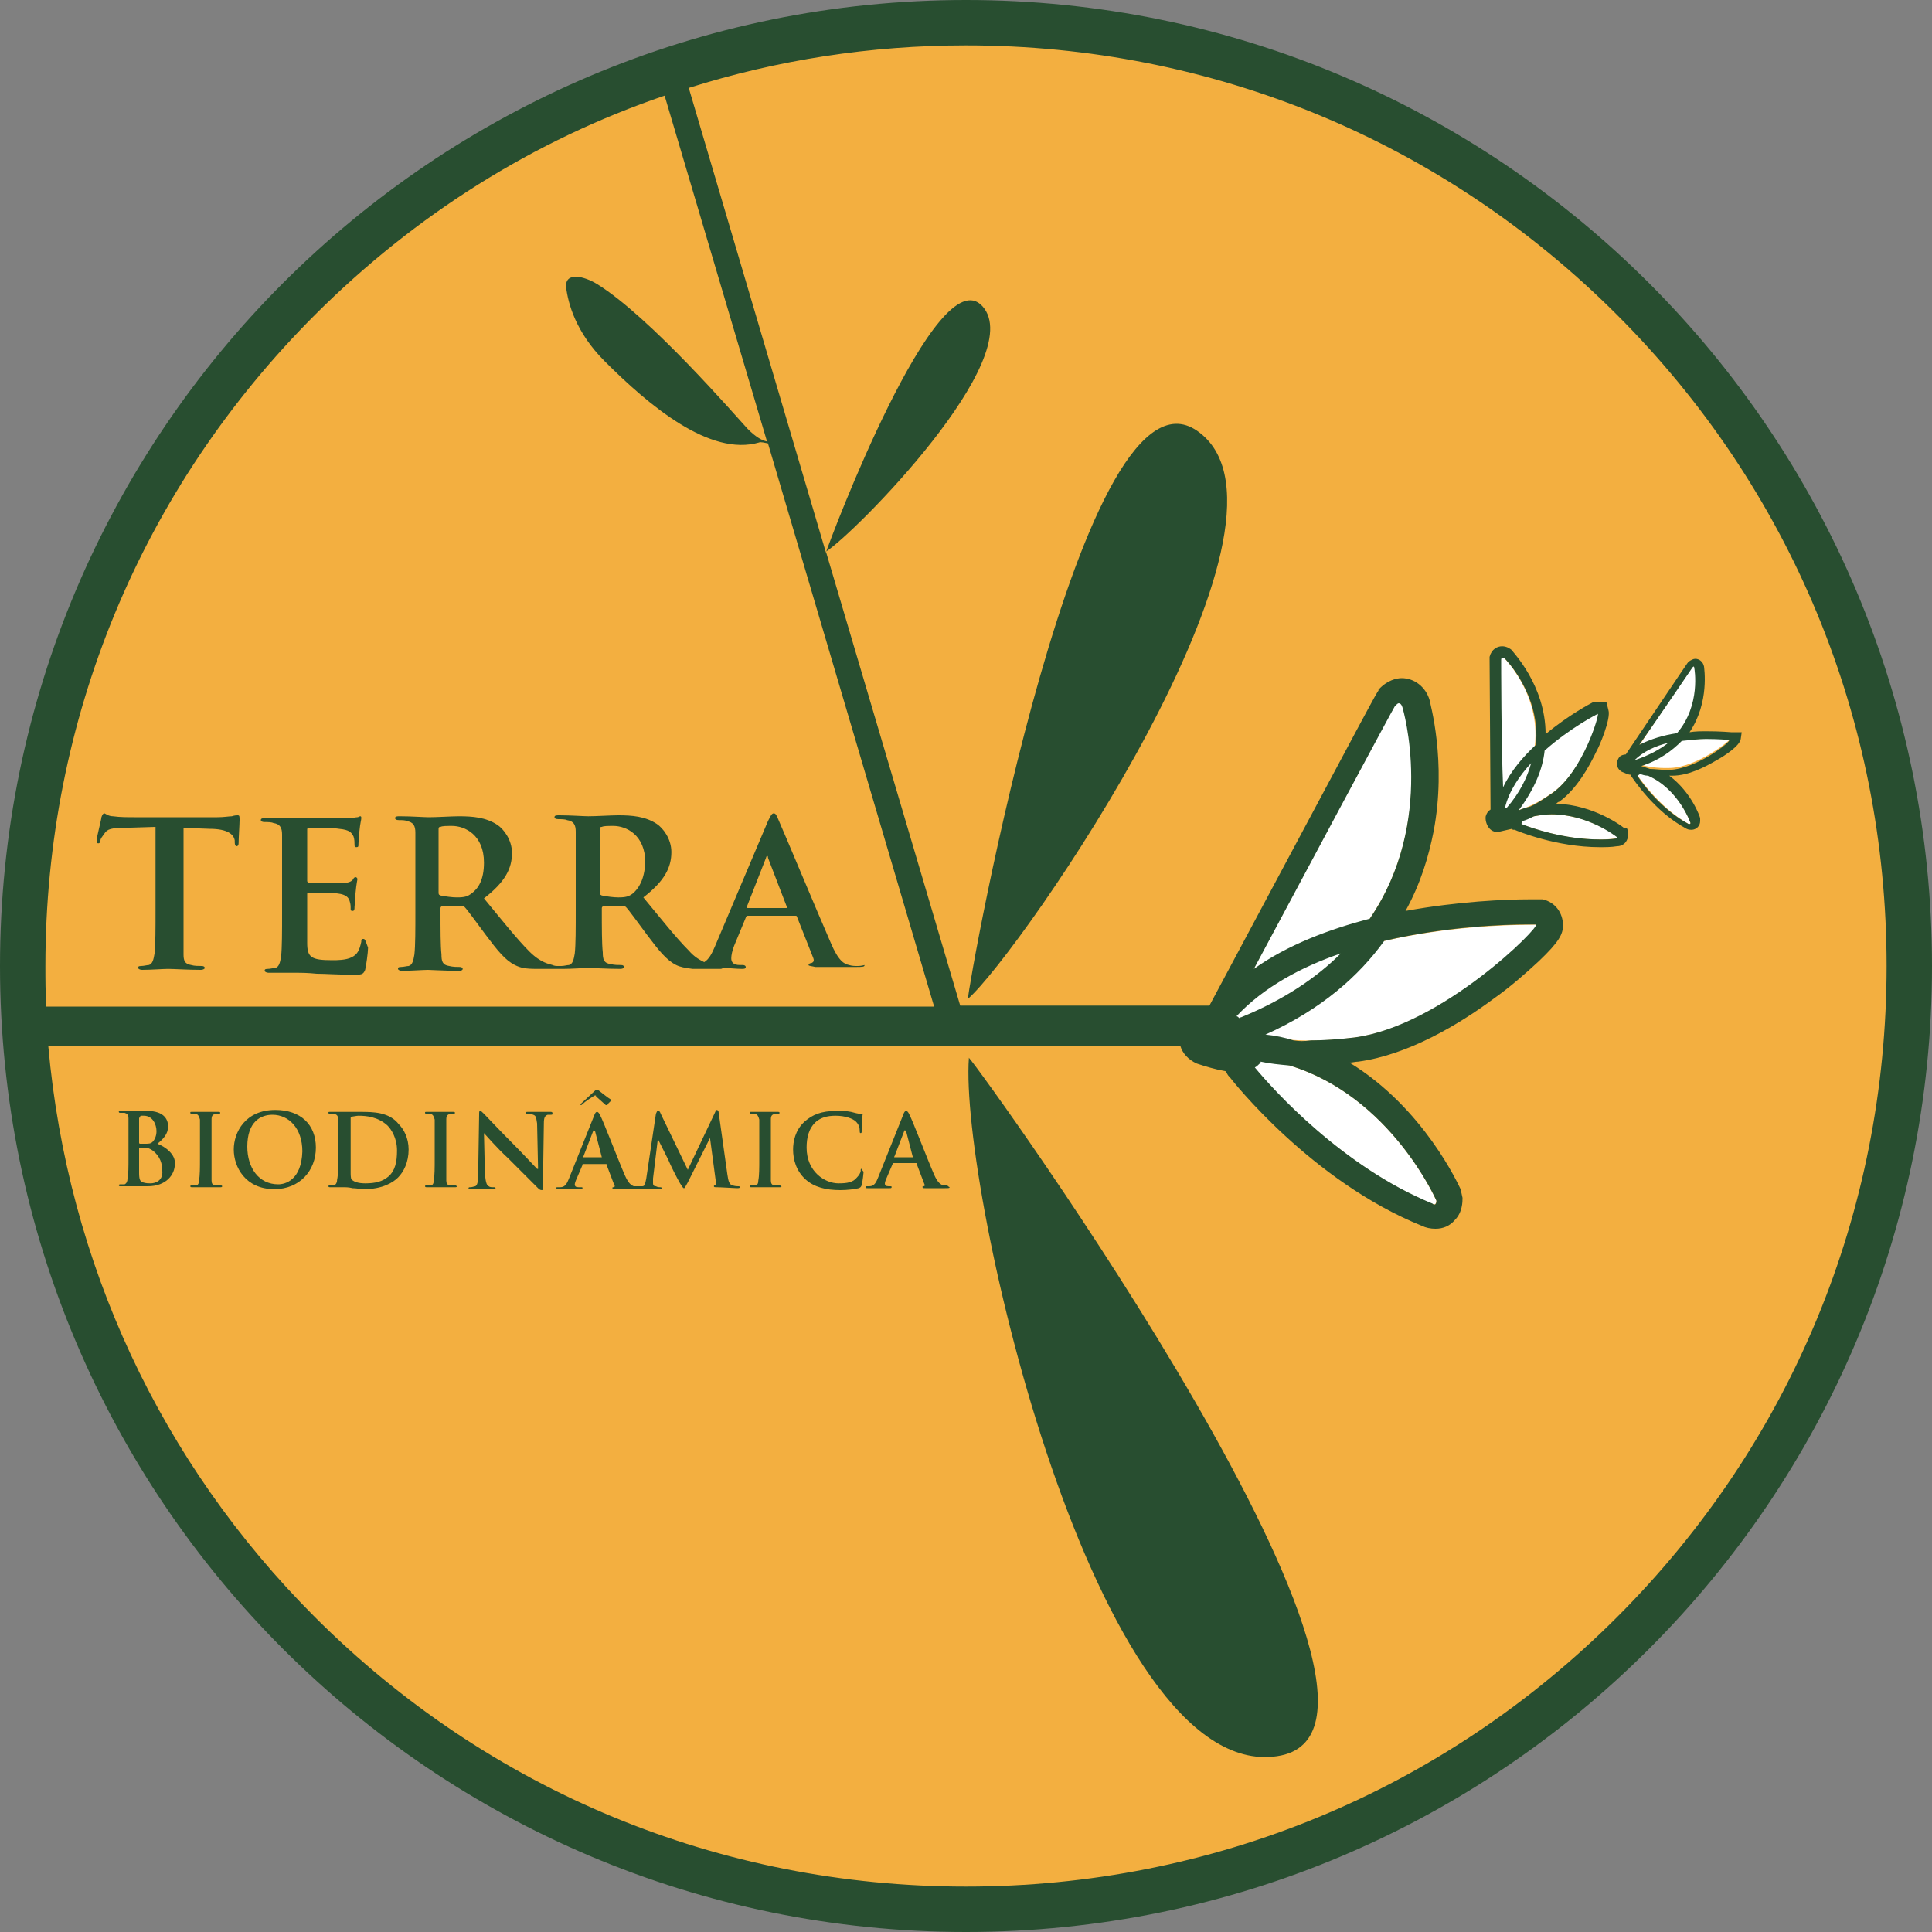 <svg xmlns="http://www.w3.org/2000/svg" xmlns:xlink="http://www.w3.org/1999/xlink" id="Layer_1" x="0px" y="0px" viewBox="0 0 200 200" style="enable-background:new 0 0 200 200;" xml:space="preserve"><rect x="0" y="0" width="200" height="200" fill="#808080" stroke="none"/><style type="text/css">	.st0{fill:#F3AF40;}	.st1{fill-rule:evenodd;clip-rule:evenodd;fill:#FFFFFF;}	.st2{fill:#284E30;}</style><g>	<ellipse transform="matrix(0.707 -0.707 0.707 0.707 -41.421 100)" class="st0" cx="100" cy="100" rx="98" ry="98"></ellipse>	<g>		<path class="st1" d="M138.8,98.7c10.8-10.7,6.5-25.5,6.5-25.5s-0.3-0.9-0.9-0.2c-0.2,0.2-17.3,32.3-17.3,32.3   c-0.1,0.4,0.2,0.4,0.6,0.3c-0.1,0.1-0.2,0.3-0.3,0.4c0,0,3.8,2.6,12.9,1.4c9.1-1.2,19.4-11.6,18.8-11.7   C159,95.8,148.4,95.4,138.8,98.7z M130.2,109.6c0,0-1.2-0.1-0.9,0.3c0,0,8,10.2,18.9,14.7c0.5,0.3,0.5-0.3,0.5-0.3   S143,111.2,130.2,109.6z M172.7,76.9c3.7-3,2.8-7.8,2.8-7.8s-0.1-0.3-0.3-0.1c-0.1,0.1-6.4,9.5-6.4,9.5c0,0.1,0.1,0.1,0.2,0.1   c0,0-0.1,0.1-0.1,0.1c0,0,1.1,0.9,4,0.8c2.9-0.1,6.4-3,6.3-3.1C179.1,76.6,175.8,76.2,172.7,76.9z M169.7,80c0,0-0.4-0.1-0.3,0.1   c0,0,2.2,3.4,5.4,5.2c0.2,0.1,0.2-0.1,0.2-0.1S173.6,80.9,169.7,80z M157.5,84.9c0,0-0.5,0.2-0.3,0.3c0,0,5.1,2.2,10.1,1.6   c0.3,0,0.1-0.2,0.1-0.2S162.6,82.9,157.5,84.9z M155.7,83.9c0,0.1,0,0.2,0,0.2c0,0,1.9,0.2,5.1-2.1c3.2-2.3,4.9-8.3,4.7-8.2   c0,0-4.1,2-7,5.2c1.9-6.2-2.8-10.9-2.8-10.9s-0.3-0.3-0.4,0.1c0,0.1,0.1,15.6,0.1,15.6C155.5,84.1,155.6,84,155.7,83.9z"></path>	</g>	<path class="st2" d="M100,0C44.8,0,0,44.8,0,100c0,55.2,44.8,100,100,100c55.2,0,100-44.8,100-100C200,44.8,155.2,0,100,0z   M4.7,100c0-25.5,9.9-49.4,27.9-67.4C43,22.2,55.3,14.5,68.8,9.9l10.6,35.8c-0.5-0.1-1.1-0.4-2-1.3C76.1,43,67.3,32.8,61.8,29.4  c-1.3-0.8-3.3-1.3-3.2,0.3c0.2,1.7,1,4.7,4,7.7c4.6,4.6,10.9,9.9,16,8.4c0,0,0-0.1,0.9,0.1l17.2,58.3H4.8  C4.7,102.8,4.7,101.4,4.7,100z M167.4,167.4c-18,18-41.9,27.9-67.4,27.9c-25.5,0-49.4-9.9-67.4-27.9c-16-16-25.6-36.7-27.6-59.1  h117.2c0.2,0.7,0.8,1.4,1.7,1.8c0.9,0.3,1.9,0.6,3,0.8c0.1,0.2,0.2,0.4,0.3,0.5l0.1,0.1c0.3,0.4,8.5,10.8,19.9,15.4  c0.4,0.2,0.9,0.3,1.4,0.3c0.8,0,1.5-0.3,2-0.9c0.8-0.8,0.8-1.9,0.8-2.3l-0.2-0.9c-0.2-0.4-3.8-8.4-11.5-13.1c0.3,0,0.6-0.1,0.9-0.1  c5.2-0.7,10.5-3.9,14-6.5c1.7-1.2,3.3-2.6,4.7-3.9c2.1-2,2.5-2.8,2.5-3.7c0-1.3-0.8-2.4-2.1-2.7l-0.2,0l-0.2,0c0,0-0.4,0-1,0  c-2.4,0-7.3,0.2-12.8,1.2c1.6-2.9,2.4-5.7,2.9-8.2c1.4-7.3-0.4-13.4-0.4-13.6c-0.4-1.4-1.6-2.3-2.9-2.3h0c-0.5,0-1.5,0.2-2.4,1.2  l0,0l0,0.1c-0.2,0.2-0.3,0.4-17.5,32.6l0,0c-0.1,0-0.2,0-0.3,0H99.4l-13.9-47c2.9-1.8,21-20.1,16.2-25.4  C97,26.5,85.9,55.9,85.5,57.2L71.3,9.1c9.2-2.9,18.8-4.4,28.7-4.4c25.5,0,49.4,9.9,67.4,27.9c18,18,27.9,41.9,27.9,67.4  C195.3,125.5,185.4,149.4,167.4,167.4z M133.9,107.7c-0.9-0.3-1.9-0.5-2.9-0.6c5.8-2.6,9.7-6.1,12.3-9.7c6.4-1.5,12.5-1.7,14.8-1.7  c0.6,0,0.9,0,0.9,0c0.6,0.1-9.7,10.5-18.8,11.7c-1.7,0.2-3.2,0.3-4.5,0.3C135,107.8,134.5,107.8,133.9,107.7z M148.7,124.3  c0,0,0,0.4-0.2,0.4c-0.1,0-0.1,0-0.2-0.1c-9.3-3.8-16.5-11.8-18.4-14.1c0.2-0.1,0.3-0.2,0.5-0.4c0.1-0.1,0.1-0.1,0.1-0.2  c0.9,0.2,1.9,0.3,3,0.4C144,113.5,148.7,124.3,148.7,124.3z M141.8,95.1c-4.2,1.1-8.5,2.7-12,5.2c4.8-9,14.5-27.1,14.6-27.2  c0.2-0.2,0.3-0.3,0.4-0.3c0.3,0,0.4,0.5,0.4,0.5S148.7,85,141.8,95.1z M138.8,98.7c-2.5,2.5-5.9,4.8-10.3,6.6c0,0-0.1,0-0.2,0.1  c-0.1-0.1-0.2-0.2-0.3-0.2C130.8,102.2,134.7,100.1,138.8,98.7z M24.6,84.4c-0.1,0-0.3,0-0.6,0.1c-0.3,0-0.8,0.1-1.5,0.1h-8.6  c-0.7,0-1.5,0-2.2-0.1c-0.5,0-0.8-0.3-0.9-0.3c-0.1,0-0.2,0.1-0.3,0.4c0,0.2-0.5,2.1-0.5,2.4c0,0.2,0,0.3,0.2,0.3  c0.1,0,0.2-0.1,0.2-0.3c0-0.2,0.2-0.4,0.4-0.7c0.3-0.5,0.8-0.6,2.1-0.6l3.2-0.1v8.6c0,1.9,0,3.6-0.1,4.5c-0.1,0.6-0.2,1.1-0.6,1.2  c-0.2,0-0.5,0.1-0.8,0.1c-0.3,0-0.3,0.1-0.3,0.2c0,0.1,0.2,0.2,0.4,0.2c0.9,0,2.2-0.1,2.7-0.1c0.6,0,2,0.1,3.4,0.1  c0.2,0,0.4-0.1,0.4-0.2c0-0.1-0.1-0.2-0.3-0.2c-0.3,0-0.8,0-1.1-0.1c-0.7-0.1-0.8-0.5-0.8-1.1C19,97.9,19,96.2,19,94.3v-8.6  l2.7,0.1c1.9,0,2.5,0.6,2.6,1.2l0,0.2c0,0.3,0.1,0.4,0.2,0.4c0.1,0,0.2-0.1,0.2-0.3c0-0.5,0.1-2,0.1-2.4  C24.8,84.5,24.8,84.4,24.6,84.4z M37.6,97.2c-0.2,0-0.2,0.1-0.2,0.3c-0.2,0.9-0.4,1.3-1,1.6c-0.6,0.3-1.5,0.3-2,0.3  c-2.2,0-2.6-0.3-2.6-1.8c0-0.6,0-2.5,0-3.3v-1.7c0-0.1,0-0.2,0.1-0.2c0.5,0,2.7,0,3.1,0.1c0.8,0.1,1.1,0.4,1.2,0.8  c0.1,0.3,0.1,0.5,0.1,0.8c0,0.1,0,0.2,0.2,0.2c0.2,0,0.2-0.2,0.2-0.4c0-0.1,0.1-1,0.1-1.4c0.1-1.1,0.2-1.4,0.2-1.5  s-0.1-0.2-0.2-0.2c-0.1,0-0.2,0.1-0.3,0.3c-0.2,0.2-0.5,0.3-1,0.3c-0.5,0-3,0-3.5,0c-0.1,0-0.2-0.1-0.2-0.2v-5.3  c0-0.1,0-0.2,0.2-0.2c0.4,0,2.7,0,3.1,0.1c1.1,0.1,1.3,0.4,1.5,0.8c0.1,0.3,0.1,0.6,0.1,0.8c0,0.2,0,0.3,0.2,0.3  c0.2,0,0.2-0.1,0.2-0.2c0-0.3,0.1-1.2,0.1-1.4c0.1-1,0.2-1.2,0.2-1.4c0-0.1,0-0.2-0.1-0.2c-0.1,0-0.2,0.1-0.3,0.1  c-0.2,0-0.5,0.1-0.9,0.1c-0.4,0-4.8,0-5.4,0c-0.3,0-0.8,0-1.4,0c-0.5,0-1.2,0-1.8,0c-0.3,0-0.5,0-0.5,0.2c0,0.1,0.1,0.2,0.4,0.2  c0.3,0,0.7,0,0.9,0.1c0.7,0.1,0.9,0.5,0.9,1.2c0,0.7,0,1.3,0,4.4v3.7c0,1.9,0,3.6-0.1,4.5c-0.1,0.6-0.2,1.1-0.6,1.2  c-0.2,0-0.5,0.1-0.8,0.1c-0.3,0-0.3,0.1-0.3,0.2c0,0.1,0.2,0.2,0.4,0.2c0.4,0,1,0,1.5,0c0.5,0,1,0,1.2,0c0.7,0,1.3,0,2.3,0.1  c0.9,0,2.1,0.1,3.8,0.1c0.8,0,1,0,1.2-0.5c0.1-0.4,0.3-1.8,0.3-2.3C37.8,97.3,37.8,97.2,37.6,97.2z M88.8,100c-0.3,0-0.6,0-0.9-0.1  c-0.5-0.1-1.1-0.4-1.9-2.3c-1.4-3.2-4.9-11.6-5.4-12.7c-0.2-0.5-0.3-0.7-0.5-0.7c-0.2,0-0.3,0.2-0.6,0.8l-5.5,13  c-0.3,0.7-0.6,1.3-1.1,1.6c-0.4-0.2-1-0.5-1.6-1.2c-1.3-1.3-2.8-3.2-4.7-5.5c2.2-1.7,2.9-3.1,2.9-4.7c0-1.4-0.9-2.5-1.5-2.9  c-1.2-0.8-2.6-0.9-4-0.9c-0.7,0-2.3,0.1-3.1,0.1c-0.5,0-1.8-0.1-3-0.1c-0.3,0-0.5,0-0.5,0.2c0,0.1,0.1,0.2,0.4,0.2  c0.3,0,0.7,0,0.9,0.1c0.7,0.1,0.9,0.5,0.9,1.2c0,0.7,0,1.3,0,4.4v3.7c0,1.9,0,3.6-0.1,4.5c-0.1,0.6-0.2,1.1-0.6,1.2  c-0.2,0-0.5,0.1-0.8,0.1c-0.1,0-0.2,0-0.2,0c0,0-0.1,0-0.1,0c-0.2,0-0.4,0-0.6-0.1c-0.3-0.1-1.2-0.2-2.4-1.4  c-1.3-1.3-2.8-3.2-4.7-5.5c2.2-1.7,2.9-3.1,2.9-4.7c0-1.4-0.9-2.5-1.5-2.9c-1.2-0.8-2.6-0.9-4-0.9c-0.7,0-2.3,0.1-3.1,0.1  c-0.5,0-1.8-0.1-3-0.1c-0.3,0-0.5,0-0.5,0.2c0,0.1,0.1,0.2,0.4,0.2c0.3,0,0.7,0,0.8,0.1c0.7,0.1,0.9,0.5,0.9,1.2c0,0.7,0,1.3,0,4.4  v3.7c0,1.9,0,3.6-0.1,4.5c-0.1,0.6-0.2,1.1-0.6,1.2c-0.2,0-0.5,0.1-0.8,0.1c-0.3,0-0.3,0.1-0.3,0.2c0,0.1,0.2,0.2,0.4,0.2  c0.9,0,2.2-0.1,2.7-0.1c0.3,0,1.9,0.1,3.2,0.1c0.3,0,0.4-0.1,0.4-0.2c0-0.1-0.1-0.2-0.3-0.2c-0.3,0-0.7,0-1.1-0.1  c-0.7-0.1-0.8-0.5-0.8-1.2c-0.1-0.9-0.1-2.5-0.1-4.5V94c0-0.1,0.1-0.2,0.2-0.2l1.9,0c0.2,0,0.3,0,0.4,0.1c0.3,0.3,1.3,1.7,2.2,2.9  c1.2,1.6,2,2.6,3,3.1c0.6,0.3,1.1,0.4,2.3,0.4h2.1c0.1,0,0.2,0,0.3,0c0.1,0,0.2,0,0.3,0c0.9,0,2.2-0.1,2.7-0.1  c0.3,0,1.9,0.1,3.2,0.1c0.3,0,0.4-0.1,0.4-0.2c0-0.1-0.1-0.2-0.3-0.2c-0.3,0-0.7,0-1.1-0.1c-0.7-0.1-0.8-0.5-0.8-1.2  c-0.1-0.9-0.1-2.5-0.1-4.5V94c0-0.1,0.1-0.2,0.2-0.2l1.9,0c0.2,0,0.3,0,0.4,0.1c0.3,0.3,1.3,1.7,2.2,2.9c1.2,1.6,2,2.6,3,3.1  c0.4,0.2,0.9,0.3,1.7,0.4c0.1,0,0.1,0,0.2,0c0.1,0,0.2,0,0.3,0c0.1,0,0.1,0,0.2,0h2.1c0.1,0,0.3,0,0.3-0.1c0.6,0,1.4,0.1,2,0.1  c0.2,0,0.4,0,0.4-0.2c0-0.1-0.1-0.2-0.3-0.2h-0.3c-0.7,0-0.9-0.3-0.9-0.7c0-0.3,0.1-0.8,0.3-1.3l1.2-2.9c0-0.1,0.1-0.2,0.2-0.2h4.9  c0.1,0,0.2,0,0.2,0.1l1.7,4.3c0.1,0.3,0,0.4-0.2,0.5c-0.2,0-0.3,0.1-0.3,0.2c0,0.1,0.3,0.1,0.7,0.2c1.7,0,3.3,0,4.1,0  c0.8,0,1,0,1-0.2C89.1,100,88.9,100,88.8,100z M48.8,92.5c-0.4,0.3-0.7,0.4-1.5,0.4c-0.5,0-1.2-0.1-1.7-0.2  c-0.2-0.1-0.2-0.1-0.2-0.4v-6.4c0-0.2,0-0.3,0.2-0.3c0.2-0.1,0.6-0.1,1.2-0.1c1.3,0,3.3,0.9,3.3,3.8C50.1,91.1,49.5,92,48.8,92.5z   M65.5,92.5c-0.4,0.3-0.7,0.4-1.5,0.4c-0.5,0-1.2-0.1-1.7-0.2c-0.2-0.1-0.2-0.1-0.2-0.4v-6.4c0-0.2,0-0.3,0.2-0.3  c0.2-0.1,0.6-0.1,1.2-0.1c1.3,0,3.3,0.9,3.3,3.8C66.7,91.1,66.1,92,65.5,92.5z M81.4,94h-4c-0.1,0-0.1-0.1-0.1-0.1l2-5.1  c0-0.1,0.1-0.2,0.1-0.2c0.1,0,0.1,0.1,0.1,0.2l2,5.2C81.5,93.9,81.5,94,81.4,94z M16.3,118.4c0.6-0.5,1.1-1,1.1-1.8  c0-0.6-0.3-1.6-2.2-1.6c-0.4,0-0.8,0-1.3,0c-0.2,0-0.9,0-1.4,0c-0.2,0-0.2,0-0.2,0.1c0,0.1,0.1,0.1,0.2,0.1c0.1,0,0.3,0,0.4,0  c0.3,0.1,0.4,0.2,0.4,0.6c0,0.3,0,0.6,0,2.2v1.8c0,1,0,1.8-0.1,2.2c0,0.3-0.1,0.5-0.3,0.6c-0.1,0-0.2,0-0.4,0c-0.1,0-0.2,0-0.2,0.1  c0,0.1,0.1,0.1,0.2,0.1c0.2,0,0.5,0,0.7,0c0.2,0,0.5,0,0.6,0c0.2,0,0.5,0,0.8,0c0.3,0,0.6,0,0.7,0c1.9,0,2.8-1.2,2.8-2.3  C18.2,119.5,17.1,118.7,16.3,118.4z M14.5,115.7c0-0.1,0-0.2,0.1-0.2c0.1,0,0.2,0,0.3,0c0.9,0,1.3,0.9,1.3,1.6  c0,0.5-0.2,0.9-0.4,1.1c-0.2,0.2-0.4,0.2-0.8,0.2c-0.2,0-0.4,0-0.5,0c0,0-0.1,0-0.1-0.1V115.7z M15.6,122.5c-0.2,0-0.5,0-0.8-0.1  c-0.3-0.1-0.4-0.3-0.4-1v-2.5c0-0.1,0-0.1,0.1-0.1c0.2,0,0.3,0,0.4,0c0.4,0,0.6,0.1,0.9,0.3c0.8,0.6,1,1.4,1,2.1  C16.9,122.2,16.1,122.5,15.6,122.5z M22.8,122.7c-0.2,0-0.4,0-0.5,0c-0.3,0-0.4-0.2-0.4-0.5c0-0.4,0-1.3,0-2.3v-1.8  c0-1.6,0-1.9,0-2.2c0-0.4,0.1-0.5,0.4-0.6c0.1,0,0.2,0,0.3,0c0.1,0,0.2,0,0.2-0.1c0-0.1-0.1-0.1-0.2-0.1c-0.4,0-1,0-1.3,0  c-0.3,0-1,0-1.4,0c-0.2,0-0.2,0-0.2,0.1c0,0.1,0.1,0.1,0.2,0.1c0.1,0,0.3,0,0.4,0c0.2,0.1,0.3,0.2,0.4,0.6c0,0.3,0,0.6,0,2.2v1.8  c0,1,0,1.8-0.1,2.3c0,0.3-0.1,0.5-0.3,0.5c-0.1,0-0.2,0-0.4,0c-0.1,0-0.2,0-0.2,0.1c0,0.1,0.1,0.1,0.2,0.1c0.4,0,1.1,0,1.3,0  c0.3,0,0.9,0,1.6,0c0.1,0,0.2,0,0.2-0.1C23,122.8,23,122.7,22.8,122.7z M28.5,114.9c-3.1,0-4.3,2.3-4.3,4.1c0,1.8,1.2,4.1,4.2,4.1  c2.6,0,4.3-1.9,4.3-4.3C32.7,116.4,31.1,114.9,28.5,114.9z M28.8,122.6c-2,0-3.2-1.7-3.2-3.9c0-2.6,1.4-3.3,2.6-3.3  c1.7,0,3.1,1.4,3.1,3.8C31.2,122.2,29.5,122.6,28.8,122.6z M37.3,115.1c-0.6,0-1.3,0-1.6,0c-0.3,0-0.9,0-1.5,0  c-0.2,0-0.2,0-0.2,0.1c0,0.1,0.1,0.1,0.2,0.1c0.1,0,0.3,0,0.4,0c0.3,0.1,0.4,0.2,0.4,0.6c0,0.3,0,0.6,0,2.2v1.8c0,1,0,1.8-0.1,2.2  c0,0.3-0.1,0.5-0.3,0.6c-0.1,0-0.2,0-0.4,0c-0.1,0-0.2,0-0.2,0.1c0,0.1,0.1,0.1,0.2,0.1c0.2,0,0.5,0,0.7,0c0.2,0,0.5,0,0.6,0  c0.3,0,0.6,0,1,0.1c0.4,0,0.8,0.1,1.2,0.1c1.9,0,3-0.7,3.5-1.2c0.6-0.6,1.1-1.6,1.1-2.9c0-1.2-0.5-2.1-1-2.6  C40.3,115.1,38.6,115.1,37.3,115.1z M40.2,121.8c-0.6,0.5-1.3,0.7-2.4,0.7c-0.8,0-1.2-0.2-1.4-0.4c-0.1-0.1-0.1-0.5-0.1-0.8  c0-0.2,0-1,0-2.1v-1.3c0-0.8,0-1.7,0-2.1c0-0.1,0-0.2,0.1-0.2c0.1,0,0.5-0.1,0.7-0.1c0.8,0,2,0.1,3,1c0.4,0.4,1,1.3,1,2.6  C41.1,120.3,40.9,121.2,40.2,121.8z M47.1,122.7c-0.2,0-0.4,0-0.5,0c-0.3,0-0.4-0.2-0.4-0.5c0-0.4,0-1.3,0-2.3v-1.8  c0-1.6,0-1.9,0-2.2c0-0.4,0.1-0.5,0.4-0.6c0.1,0,0.2,0,0.3,0c0.1,0,0.2,0,0.2-0.1c0-0.1-0.1-0.1-0.2-0.1c-0.4,0-1,0-1.3,0  c-0.3,0-1,0-1.4,0c-0.2,0-0.2,0-0.2,0.1c0,0.1,0.1,0.1,0.2,0.1c0.1,0,0.3,0,0.4,0c0.2,0.1,0.3,0.2,0.4,0.6c0,0.3,0,0.6,0,2.2v1.8  c0,1,0,1.8-0.1,2.3c0,0.3-0.1,0.5-0.3,0.5c-0.1,0-0.2,0-0.4,0c-0.1,0-0.2,0-0.2,0.1c0,0.1,0.1,0.1,0.2,0.1c0.4,0,1.1,0,1.3,0  c0.3,0,0.9,0,1.6,0c0.1,0,0.2,0,0.2-0.1C47.3,122.8,47.2,122.7,47.1,122.7z M57,115.1c-0.5,0-0.9,0-1,0c-0.2,0-0.7,0-1.3,0  c-0.2,0-0.3,0-0.3,0.1c0,0.1,0,0.1,0.2,0.1c0.1,0,0.4,0,0.6,0.1c0.3,0.1,0.3,0.3,0.4,0.9l0.1,4.7h-0.1c-0.2-0.2-1.6-1.7-2.3-2.4  c-1.5-1.5-3.1-3.2-3.2-3.3c-0.2-0.2-0.3-0.3-0.4-0.3c-0.1,0-0.1,0.1-0.1,0.4l-0.1,6.1c0,0.9-0.1,1.2-0.3,1.3  c-0.1,0-0.3,0.1-0.5,0.1c-0.1,0-0.2,0-0.2,0.1c0,0.1,0.1,0.1,0.2,0.1c0.5,0,1,0,1.1,0c0.2,0,0.6,0,1.3,0c0.1,0,0.2,0,0.2-0.1  c0-0.1-0.1-0.1-0.2-0.1c-0.2,0-0.4,0-0.5-0.1c-0.2-0.1-0.3-0.3-0.4-1.2l-0.1-4.3h0c0.2,0.2,1.3,1.5,2.5,2.6  c1.1,1.1,2.4,2.4,3.1,3.1c0.1,0.1,0.2,0.2,0.4,0.2c0.1,0,0.1-0.1,0.1-0.3l0.1-6.6c0-0.6,0.1-0.8,0.4-0.9c0.1,0,0.2,0,0.3,0  c0.1,0,0.2,0,0.2-0.1C57.2,115.1,57.1,115.1,57,115.1z M60.1,114.4c0.1,0,0.1,0,0.2-0.1c0.3-0.3,0.8-0.6,1.1-0.8  c0.1,0,0.1-0.1,0.2-0.1s0.1,0,0.1,0.1c0.1,0.1,0.7,0.6,0.9,0.8c0.1,0.1,0.1,0.1,0.2,0.1c0.1,0,0.1,0,0.1-0.1l0.3-0.3  c0,0,0.1-0.1,0.1-0.1c0,0,0-0.1-0.1-0.1c-0.2-0.1-1.2-0.9-1.2-0.9c-0.1-0.1-0.2-0.1-0.2-0.1c-0.1,0-0.1,0-0.2,0.1  c-0.1,0.1-1.3,1.2-1.4,1.3c-0.1,0.1-0.1,0.1-0.1,0.2C60,114.3,60.1,114.4,60.1,114.4z M76.4,122.8c-0.1,0-0.3,0-0.6-0.1  c-0.3-0.1-0.4-0.4-0.5-1.1l-0.9-6.4c0-0.2-0.1-0.3-0.2-0.3c-0.1,0-0.1,0.1-0.2,0.3l-2.8,5.9l-2.8-5.8c-0.1-0.3-0.2-0.3-0.3-0.3  c-0.1,0-0.1,0.1-0.2,0.3l-1,6.7c-0.1,0.4-0.1,0.8-0.4,0.8c-0.2,0-0.2,0-0.3,0c0,0-0.1,0-0.1,0c0,0-0.1,0-0.1,0c-0.1,0-0.3,0-0.4,0  c-0.2-0.1-0.5-0.2-0.9-1.1c-0.7-1.6-2.3-5.8-2.6-6.3c-0.1-0.2-0.2-0.3-0.3-0.3c-0.1,0-0.2,0.1-0.3,0.4l-2.6,6.5  c-0.2,0.5-0.4,0.9-0.9,0.9c-0.1,0-0.2,0-0.3,0c-0.1,0-0.1,0-0.1,0.1c0,0.1,0.1,0.1,0.2,0.1c0.5,0,1.1,0,1.2,0c0.3,0,0.8,0,1.1,0  c0.1,0,0.2,0,0.2-0.1c0-0.1,0-0.1-0.2-0.1h-0.2c-0.3,0-0.4-0.1-0.4-0.3c0-0.1,0.1-0.4,0.2-0.6l0.6-1.4c0-0.1,0-0.1,0.1-0.1h2.3  c0.1,0,0.1,0,0.1,0.1l0.8,2.1c0.1,0.1,0,0.2-0.1,0.2c-0.1,0-0.1,0-0.1,0.1c0,0.1,0.1,0.1,0.3,0.1c0.8,0,1.6,0,2,0  c0.2,0,0.4,0,0.4,0c0,0,0.1,0,0.1,0c0.3,0,0.8,0,1,0c0.2,0,0.7,0,1.1,0c0.2,0,0.2,0,0.2-0.1c0-0.1-0.1-0.1-0.2-0.1  c-0.1,0-0.2,0-0.4-0.1c-0.2,0-0.3-0.1-0.3-0.3c0-0.2,0-0.3,0-0.5l0.5-4.1h0c0.4,0.8,1,2,1.1,2.2c0.1,0.3,0.9,1.9,1.2,2.4  c0.2,0.3,0.3,0.5,0.4,0.5c0.1,0,0.1-0.1,0.4-0.6l2.3-4.6h0l0.6,4.5c0,0.3,0,0.4-0.1,0.4c-0.1,0-0.1,0.1-0.1,0.1  c0,0.1,0.1,0.1,0.3,0.1c0.4,0,1.9,0.1,2.1,0.1c0.1,0,0.3,0,0.3-0.1C76.6,122.8,76.5,122.8,76.4,122.8z M62.3,119.8h-1.9  c0,0-0.1,0,0-0.1l1-2.6c0,0,0-0.1,0.1-0.1c0,0,0,0.1,0.1,0.1L62.3,119.8C62.3,119.7,62.3,119.8,62.3,119.8z M80.7,122.7  c-0.2,0-0.4,0-0.5,0c-0.3,0-0.4-0.2-0.4-0.5c0-0.4,0-1.3,0-2.3v-1.8c0-1.6,0-1.9,0-2.2c0-0.4,0.1-0.5,0.4-0.6c0.1,0,0.2,0,0.3,0  s0.2,0,0.2-0.1c0-0.1-0.1-0.1-0.2-0.1c-0.4,0-1,0-1.3,0c-0.3,0-1,0-1.4,0c-0.2,0-0.2,0-0.2,0.1c0,0.1,0.1,0.1,0.2,0.1  c0.1,0,0.3,0,0.4,0c0.2,0.1,0.3,0.2,0.4,0.6c0,0.3,0,0.6,0,2.2v1.8c0,1,0,1.8-0.1,2.3c0,0.3-0.1,0.5-0.3,0.5c-0.1,0-0.2,0-0.4,0  c-0.1,0-0.2,0-0.2,0.1c0,0.1,0.1,0.1,0.2,0.1c0.4,0,1.1,0,1.3,0c0.3,0,0.9,0,1.6,0c0.1,0,0.2,0,0.2-0.1  C80.8,122.8,80.8,122.7,80.7,122.7z M89.2,121c-0.1,0-0.1,0-0.1,0.2c0,0.2-0.2,0.5-0.4,0.7c-0.4,0.5-1,0.6-1.9,0.6  c-1.4,0-3.3-1.2-3.3-3.7c0-1,0.2-2,1-2.7c0.5-0.4,1.1-0.6,2-0.6c1,0,1.8,0.3,2.1,0.6c0.3,0.3,0.4,0.6,0.4,1c0,0.1,0,0.2,0.1,0.2  c0.1,0,0.1-0.1,0.1-0.2c0-0.2,0-0.8,0-1.1c0-0.4,0.1-0.5,0.1-0.6c0-0.1,0-0.1-0.2-0.1c-0.3,0-0.6-0.1-1-0.2  c-0.5-0.1-0.9-0.1-1.5-0.1c-1.6,0-2.5,0.4-3.3,1.1c-1,0.9-1.2,2.1-1.2,2.9c0,1,0.3,2.2,1.3,3.1c0.9,0.8,2.1,1.1,3.6,1.1  c0.7,0,1.5-0.1,1.9-0.2c0.2-0.1,0.2-0.1,0.3-0.3c0.1-0.4,0.2-1.3,0.2-1.4C89.2,121.1,89.2,121,89.2,121z M98,122.7  c-0.1,0-0.3,0-0.4,0c-0.2-0.1-0.5-0.2-0.9-1.1c-0.7-1.6-2.3-5.8-2.6-6.3c-0.1-0.2-0.2-0.3-0.3-0.3c-0.1,0-0.2,0.1-0.3,0.4l-2.6,6.5  c-0.2,0.5-0.4,0.9-0.9,0.9c-0.1,0-0.2,0-0.3,0c-0.1,0-0.1,0-0.1,0.1c0,0.1,0.1,0.1,0.2,0.1c0.5,0,1.1,0,1.2,0c0.3,0,0.8,0,1.1,0  c0.1,0,0.2,0,0.2-0.1c0-0.1,0-0.1-0.2-0.1H92c-0.3,0-0.4-0.1-0.4-0.3c0-0.1,0.1-0.4,0.2-0.6l0.6-1.4c0-0.1,0-0.1,0.1-0.1h2.3  c0.1,0,0.1,0,0.1,0.1l0.8,2.1c0.1,0.1,0,0.2-0.1,0.2c-0.1,0-0.1,0-0.1,0.1c0,0.1,0.1,0.1,0.3,0.1c0.8,0,1.6,0,2,0  c0.4,0,0.5,0,0.5-0.1C98.1,122.8,98.1,122.7,98,122.7z M94.5,119.8h-1.9c0,0-0.1,0,0-0.1l1-2.6c0,0,0-0.1,0.1-0.1  c0,0,0,0.1,0.1,0.1L94.5,119.8C94.5,119.7,94.5,119.8,94.5,119.8z M132.2,181.8c18.7-2.7-30.7-71.1-31.9-72.3  C99.3,123.1,113.4,184.6,132.2,181.8z M124.2,44.8c-12.1-9.5-24,57.2-24,58.6C105.6,98.7,136.4,54.2,124.2,44.8z M179.3,75.8  L179.3,75.8l-0.1,0c0,0-1.1-0.1-2.5-0.1c-0.6,0-1.2,0-1.8,0.1c2.1-3.1,1.5-6.7,1.5-6.8c-0.1-0.5-0.5-0.8-0.9-0.8h0  c-0.2,0-0.4,0.1-0.7,0.3l0,0l0,0c-0.1,0.1-0.1,0.1-6.5,9.6l0,0c-0.2,0-0.5,0.1-0.6,0.2c-0.4,0.4-0.5,1.2,0.2,1.6  c0.3,0.1,0.6,0.3,0.9,0.3c0,0.1,0,0.1,0.1,0.2l0,0c0.1,0.1,2.3,3.6,5.7,5.4c0.2,0.1,0.4,0.1,0.5,0.1c0.5,0,0.9-0.4,0.9-0.9l0-0.3  c0-0.1-0.9-2.7-3.2-4.4c0.1,0,0.2,0,0.3,0c1.7,0,3.4-0.9,4.6-1.6c0.9-0.5,2.4-1.5,2.5-2.2l0.1-0.7L179.3,75.8z M175.2,69.1  c0.1-0.1,0.1-0.1,0.1-0.1c0.1,0,0.1,0.2,0.1,0.2s0.7,3.8-1.8,6.7c-1.4,0.2-2.7,0.6-3.9,1.2C171.6,74.4,175.2,69.1,175.2,69.1z   M169.2,78.7C169.2,78.6,169.1,78.6,169.2,78.7c0.9-0.9,2.2-1.5,3.5-1.8C171.8,77.6,170.7,78.2,169.2,78.7  C169.3,78.6,169.2,78.7,169.2,78.7z M175,85.2c0,0,0,0.1-0.1,0.1c0,0,0,0-0.1,0c-2.8-1.5-4.8-4.2-5.3-5c0.1,0,0.1-0.1,0.2-0.1  c0,0,0,0,0-0.1c0.3,0.1,0.6,0.2,0.9,0.2C173.8,81.7,175,85.2,175,85.2z M172.8,79.7c-0.1,0-0.2,0-0.3,0c-0.6,0-1.2-0.1-1.7-0.1  c-0.3-0.1-0.6-0.2-0.9-0.3c1.9-0.6,3.2-1.6,4.2-2.6c0.9-0.1,1.8-0.2,2.5-0.2c1.4,0,2.4,0.1,2.4,0.1  C179.3,76.7,175.7,79.6,172.8,79.7z M168.1,85.7c-0.1-0.1-3.1-2.4-7-2.5c0.1-0.1,0.2-0.2,0.3-0.2c1.8-1.3,3.1-3.6,3.9-5.3  c0.2-0.3,1.5-3.3,1.2-4.2l-0.2-0.8l-0.8,0h-0.2l-0.2,0l-0.1,0l-0.1,0c-0.2,0.1-2.5,1.3-4.9,3.3c0-5.1-3.5-8.6-3.5-8.7  c-0.1-0.1-0.5-0.4-1-0.4h0c-0.5,0-1.1,0.3-1.3,1.1l0,0l0,0c0,0.1,0,0.2,0.1,15.8l0,0c-0.3,0.2-0.4,0.4-0.5,0.7  c-0.1,0.7,0.4,1.8,1.4,1.6c0.4-0.1,0.9-0.2,1.3-0.3c0.1,0.1,0.1,0.1,0.2,0.1l0.1,0c0.2,0.1,4.3,1.8,8.8,1.8c0.6,0,1.2,0,1.8-0.1  c0.4,0,0.8-0.2,1-0.6c0.2-0.4,0.2-0.9,0-1.3L168.1,85.7z M155.4,68.3c0-0.2,0.1-0.2,0.2-0.2c0.1,0,0.2,0.1,0.2,0.1s3.7,3.7,3.2,8.9  c-1.3,1.2-2.6,2.7-3.4,4.4C155.4,77.1,155.4,68.4,155.4,68.3z M156,83.6C156,83.6,156,83.7,156,83.6c-0.1,0.1-0.2,0-0.2,0  c0.4-1.7,1.5-3.3,2.7-4.6C158.1,80.5,157.3,82.1,156,83.6z M159.9,77.7c2.7-2.4,5.5-3.8,5.5-3.8c0,0,0,0,0,0c0.2,0-1.5,5.9-4.7,8.2  c-0.9,0.6-1.6,1.1-2.3,1.4c-0.4,0.1-0.8,0.2-1.2,0.4C158.9,81.6,159.7,79.6,159.9,77.7z M167.3,86.8  C167.3,86.8,167.3,86.8,167.3,86.8c-0.6,0.1-1.1,0.1-1.7,0.1c-3.7,0-7.1-1.2-8.1-1.6c0-0.1,0.1-0.2,0.1-0.2c0,0,0-0.1,0-0.1  c0.4-0.1,0.8-0.3,1.2-0.5c0.6-0.1,1.2-0.2,1.8-0.2c3.8,0,6.7,2.3,6.7,2.3S167.6,86.8,167.3,86.8z"></path></g></svg>